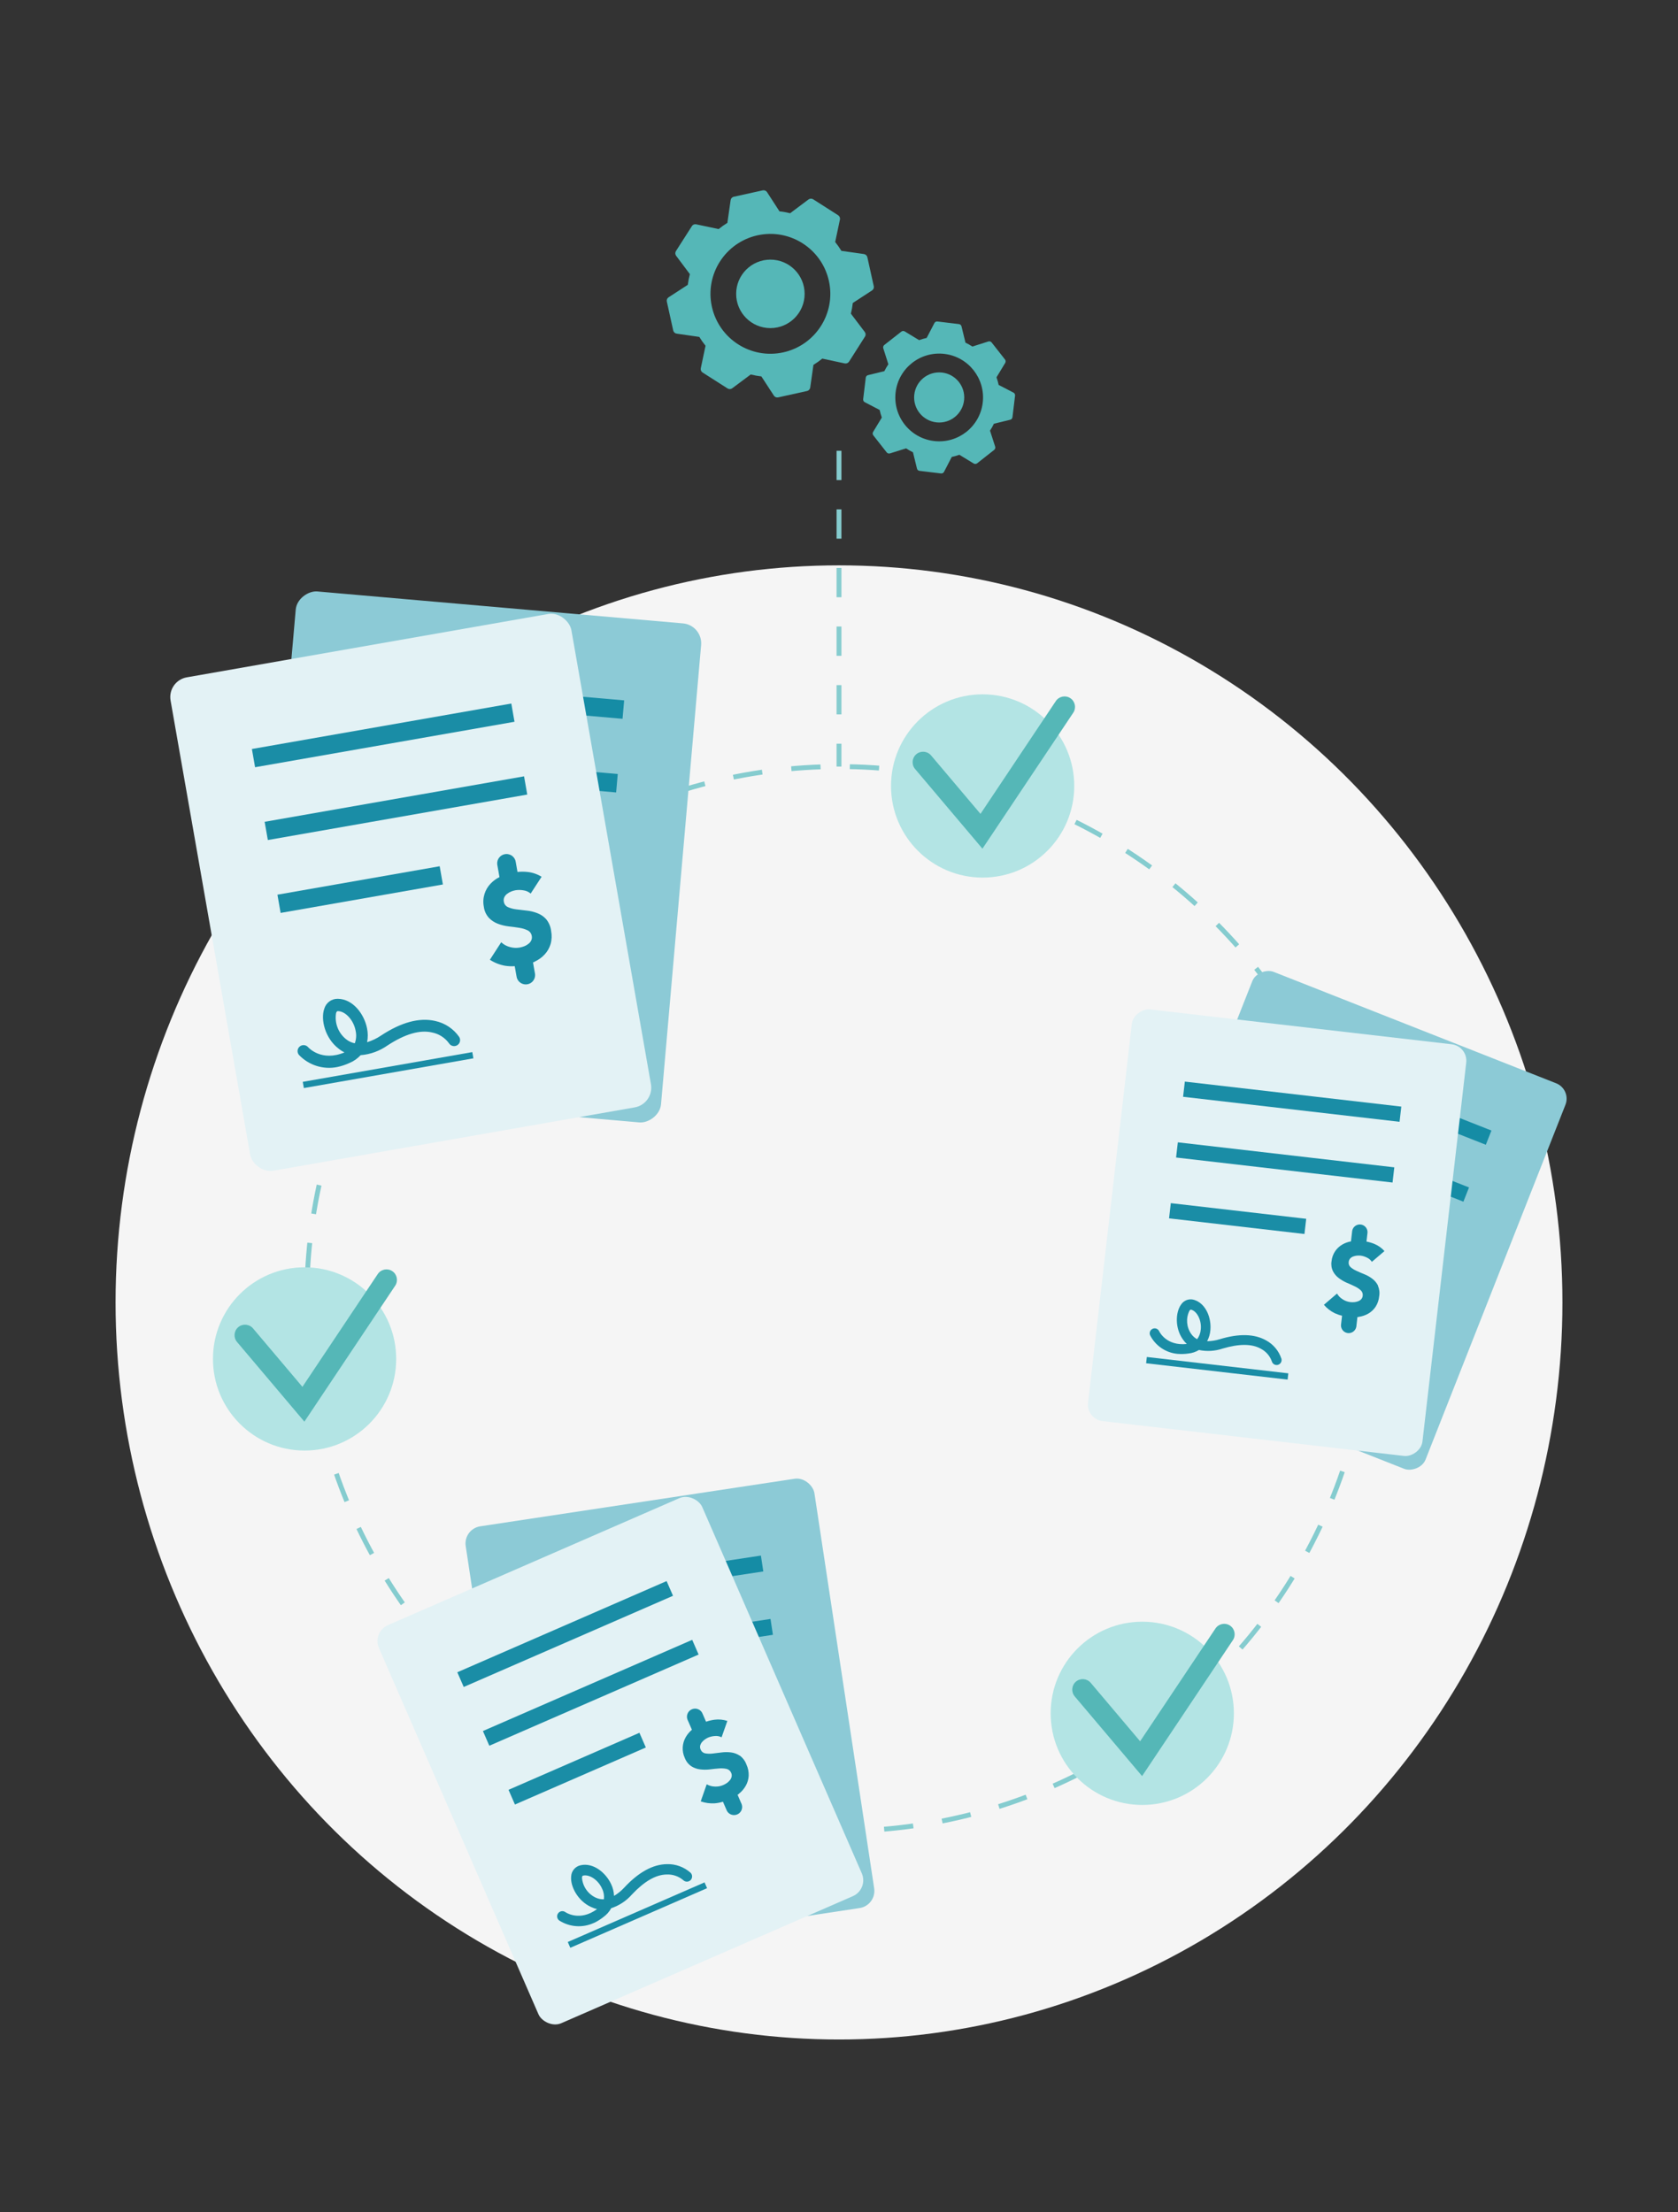 <?xml version="1.0" encoding="UTF-8"?>
<svg xmlns="http://www.w3.org/2000/svg" viewBox="0 0 491.6 648">
  <rect x="0" y="0" width="491.6" height="648" fill="#333333" stroke="none"/>
  <defs>
    <style>
      .cls-1 {
        fill: #f5f5f5;
      }

      .cls-2 {
        fill: #e3f2f5;
      }

      .cls-3 {
        fill: #b3e4e4;
      }

      .cls-4 {
        fill: #8ccad6;
      }

      .cls-5 {
        fill: #158ca5;
      }

      .cls-6 {
        fill: #1a8da6;
      }

      .cls-7 {
        fill: #55b7b7;
      }

      .cls-8 {
        stroke: #1a8da6;
        stroke-width: 1.85px;
      }

      .cls-8, .cls-9 {
        fill: none;
        stroke-miterlimit: 10;
      }

      .cls-9 {
        stroke: #85cccf;
        stroke-dasharray: 0 0 8.58 8.58;
        stroke-width: 1.42px;
      }
    </style>
  </defs>
  <g id="BG">
    <ellipse class="cls-1" cx="245.8" cy="381.5" rx="211.94" ry="215.9"/>
  </g>
  <g id="illustration">
    <circle class="cls-9" cx="245.8" cy="380.45" r="155.91"/>
    <line class="cls-9" x1="245.8" y1="132.04" x2="245.8" y2="224.54"/>
    <g>
      <g>
        <rect class="cls-4" x="66.78" y="191.4" width="146.73" height="119.22" rx="5.86" ry="5.86" transform="translate(-122.1 368.79) rotate(-85.01)"/>
        <rect class="cls-5" x="141.48" y="165.91" width="5.42" height="77.16" transform="translate(-72.07 330.35) rotate(-85.01)"/>
        <rect class="cls-5" x="139.6" y="187.49" width="5.42" height="77.16" transform="translate(-95.28 348.17) rotate(-85.01)"/>
      </g>
      <g>
        <rect class="cls-2" x="60.75" y="188.01" width="119.22" height="146.73" rx="5.86" ry="5.86" transform="translate(-43.33 24.71) rotate(-9.94)"/>
        <rect class="cls-6" x="73.7" y="212.68" width="77.16" height="5.42" transform="translate(-35.51 22.63) rotate(-9.94)"/>
        <rect class="cls-6" x="77.44" y="234.01" width="77.16" height="5.42" transform="translate(-39.14 23.59) rotate(-9.94)"/>
        <rect class="cls-6" x="81.4" y="257.85" width="48.26" height="5.42" transform="translate(-43.41 22.14) rotate(-9.94)"/>
        <path class="cls-6" d="M159.96,269.19c-.72-.78-1.62-1.37-2.61-1.74-1-.38-2.04-.63-3.1-.73-1.07-.11-2.09-.23-3.04-.36-.84-.1-1.65-.32-2.42-.66-.65-.3-1.1-.91-1.19-1.62-.09-.44-.03-.89,.16-1.29,.19-.38,.47-.72,.81-.97,.36-.28,.75-.51,1.17-.68,.41-.16,.83-.29,1.26-.37,.77-.12,1.57-.12,2.34,.02,.79,.1,1.53,.43,2.13,.95l3.2-4.92c-1.24-.77-2.63-1.25-4.08-1.41-.99-.11-1.99-.11-2.98-.01l-.49-2.78c-.15-1.5-1.49-2.6-3-2.45-1.5,.15-2.6,1.49-2.45,3,.01,.13,.04,.26,.07,.39l.59,3.35c-.98,.49-1.87,1.15-2.63,1.95-.8,.85-1.4,1.87-1.75,2.98-.38,1.22-.45,2.51-.2,3.77,.15,1.22,.68,2.36,1.51,3.27,.74,.76,1.64,1.35,2.63,1.71,1,.38,2.04,.63,3.11,.76,1.12,.12,2.16,.26,3.12,.42,.85,.12,1.68,.37,2.46,.74,.66,.32,1.11,.95,1.22,1.67,.08,.42,.03,.85-.14,1.24-.17,.39-.44,.73-.78,1-.36,.29-.77,.54-1.2,.72-.46,.19-.93,.32-1.41,.41-.96,.17-1.94,.12-2.88-.15-.95-.24-1.83-.72-2.55-1.4l-3.32,5.13c1.36,.88,2.89,1.48,4.49,1.76,.92,.14,1.86,.18,2.79,.12l.51,2.88c.15,1.5,1.49,2.6,3,2.45,1.5-.15,2.6-1.49,2.45-3-.01-.13-.04-.26-.07-.39l-.54-3.06c.16-.03,.35-.06,.48-.2,1.11-.51,2.11-1.23,2.94-2.12,.8-.86,1.39-1.9,1.73-3.02,.36-1.26,.41-2.58,.16-3.86-.14-1.28-.66-2.49-1.49-3.49Z"/>
        <path class="cls-6" d="M98.8,312.55c-4.1,.82-8.34-.52-11.22-3.55-.62-.75-.51-1.86,.24-2.47,.72-.59,1.79-.52,2.42,.18,.18,.21,3.97,4.36,10.68,1.56-.64-.32-1.24-.71-1.8-1.17-3.86-3-5.24-8.43-4.12-11.62,.51-1.75,2.12-2.95,3.95-2.92,4.47,.05,7.76,4.5,8.58,8.65,.28,1.34,.29,2.73,.02,4.07,1.46-.45,2.85-1.11,4.11-1.97,5.88-3.87,11.2-5.31,15.8-4.26,2.88,.61,5.41,2.29,7.08,4.7,.5,.83,.24,1.91-.59,2.42-.83,.5-1.91,.24-2.42-.59h0c-1.19-1.63-2.95-2.76-4.94-3.15-3.63-.85-7.99,.49-13.02,3.77-2.33,1.65-5.07,2.65-7.92,2.88-.91,.99-2.02,1.77-3.27,2.28-1.15,.53-2.35,.93-3.58,1.19Zm.1-16.37c-.14,.03-.29,.13-.44,.55-.49,2.91,.64,5.86,2.95,7.69,.74,.59,1.6,.99,2.53,1.18,.43-1.15,.52-2.41,.26-3.61-.55-3.14-2.98-5.78-5.17-5.81h-.13Z"/>
        <line class="cls-8" x1="88.86" y1="317.8" x2="138.53" y2="309.09"/>
      </g>
    </g>
    <g>
      <g>
        <rect class="cls-4" x="331.59" y="308.18" width="121.39" height="98.63" rx="4.85" ry="4.85" transform="translate(-84.21 591.26) rotate(-68.48)"/>
        <rect class="cls-5" x="404.2" y="289.64" width="4.48" height="63.84" transform="translate(-41.81 581.68) rotate(-68.48)"/>
        <rect class="cls-5" x="397.63" y="306.31" width="4.48" height="63.84" transform="translate(-61.48 586.12) rotate(-68.48)"/>
      </g>
      <g>
        <rect class="cls-2" x="313.45" y="311.75" width="121.39" height="98.63" rx="4.85" ry="4.85" transform="translate(-27.46 691.31) rotate(-83.41)"/>
        <rect class="cls-6" x="376.32" y="290.77" width="4.48" height="63.84" transform="translate(14.57 661.73) rotate(-83.41)"/>
        <rect class="cls-6" x="374.27" y="308.57" width="4.48" height="63.84" transform="translate(-4.93 675.44) rotate(-83.41)"/>
        <rect class="cls-6" x="360.33" y="336.96" width="4.48" height="39.93" transform="translate(-33.59 676.15) rotate(-83.41)"/>
        <path class="cls-6" d="M403.72,376.58c-.39-.79-.96-1.47-1.66-2-.7-.54-1.47-.98-2.29-1.31-.83-.34-1.61-.67-2.32-1-.64-.27-1.23-.64-1.76-1.09-.45-.39-.66-.98-.56-1.56,.04-.37,.19-.71,.43-.99,.24-.26,.54-.46,.87-.58,.35-.13,.72-.22,1.09-.26,.36-.03,.72-.03,1.08,0,.64,.08,1.27,.28,1.85,.57,.6,.27,1.11,.7,1.46,1.25l3.69-3.15c-.8-.9-1.79-1.61-2.91-2.08-.76-.32-1.55-.55-2.36-.71l.27-2.32c.23-1.23-.57-2.41-1.8-2.65-1.23-.23-2.41,.57-2.65,1.8-.02,.11-.03,.22-.04,.33l-.32,2.79c-.9,.16-1.76,.47-2.55,.93-.83,.49-1.55,1.15-2.09,1.95-.59,.88-.95,1.89-1.05,2.94-.17,1-.02,2.04,.43,2.95,.4,.78,.98,1.45,1.69,1.98,.71,.53,1.47,.98,2.28,1.34,.86,.36,1.65,.71,2.38,1.07,.65,.3,1.25,.69,1.78,1.17,.45,.41,.66,1.02,.57,1.61-.03,.35-.17,.68-.4,.95-.23,.27-.52,.48-.85,.61-.36,.15-.73,.24-1.12,.29-.41,.04-.81,.04-1.22,0-.8-.09-1.57-.36-2.25-.8-.7-.42-1.28-1.01-1.69-1.71l-3.84,3.29c.87,1.02,1.94,1.85,3.14,2.45,.7,.32,1.43,.58,2.18,.75l-.28,2.41c-.23,1.23,.57,2.41,1.8,2.65,1.23,.23,2.41-.57,2.65-1.8,.02-.11,.03-.22,.04-.33l.29-2.55c.13,.02,.29,.03,.43-.05,1-.14,1.96-.48,2.83-.99,.84-.5,1.55-1.18,2.08-1.99,.58-.91,.93-1.95,1.03-3.03,.19-1.05,.06-2.13-.36-3.11Z"/>
        <path class="cls-6" d="M345,396.57c-3.45-.31-6.49-2.37-8.06-5.46-.31-.74,.04-1.59,.78-1.9,.71-.3,1.54,.01,1.87,.71,.1,.21,2.13,4.39,8.1,3.75-.43-.41-.82-.86-1.15-1.35-2.35-3.28-2.17-7.92-.53-10.18,.81-1.27,2.38-1.84,3.82-1.39,3.53,1.09,5.1,5.39,4.77,8.88-.09,1.13-.42,2.23-.95,3.23,1.26-.01,2.52-.21,3.73-.59,5.57-1.69,10.13-1.57,13.53,.34,2.14,1.16,3.75,3.09,4.51,5.4,.2,.78-.26,1.57-1.04,1.78-.78,.2-1.57-.26-1.78-1.04h0c-.56-1.58-1.69-2.88-3.17-3.66-2.68-1.53-6.45-1.49-11.21-.08-2.24,.76-4.65,.91-6.96,.42-.95,.58-2.02,.93-3.13,1.04-1.03,.15-2.08,.18-3.12,.1Zm3.94-12.96c-.12-.01-.26,.03-.48,.34-1.08,2.19-.87,4.8,.53,6.79,.45,.64,1.04,1.16,1.73,1.53,.61-.81,.98-1.79,1.06-2.8,.3-2.62-1-5.29-2.73-5.83l-.11-.02Z"/>
        <line class="cls-8" x1="335.88" y1="398.4" x2="377.33" y2="403.19"/>
      </g>
    </g>
    <g>
      <g>
        <rect class="cls-4" x="144.64" y="439.38" width="103.33" height="127.18" rx="5.08" ry="5.08" transform="translate(-73.04 35.03) rotate(-8.6)"/>
        <rect class="cls-5" x="156.8" y="460.61" width="66.88" height="4.7" transform="translate(-67.12 33.67) rotate(-8.6)"/>
        <rect class="cls-5" x="159.61" y="479.17" width="66.88" height="4.7" transform="translate(-69.86 34.3) rotate(-8.6)"/>
      </g>
      <g>
        <rect class="cls-2" x="130.08" y="452.14" width="103.33" height="127.18" rx="5.08" ry="5.08" transform="translate(-190.85 115.5) rotate(-23.54)"/>
        <rect class="cls-6" x="132.13" y="476.29" width="66.88" height="4.7" transform="translate(-177.38 105.95) rotate(-23.54)"/>
        <rect class="cls-6" x="139.63" y="493.5" width="66.88" height="4.7" transform="translate(-183.63 110.38) rotate(-23.54)"/>
        <rect class="cls-6" x="148.17" y="515.72" width="41.83" height="4.7" transform="translate(-192.83 110.64) rotate(-23.54)"/>
        <path class="cls-6" d="M216.7,514.25c-.77-.51-1.64-.83-2.55-.94-.92-.12-1.85-.11-2.76,.01-.93,.13-1.81,.23-2.63,.32-.72,.09-1.46,.07-2.17-.06-.61-.12-1.11-.54-1.33-1.12-.16-.35-.21-.74-.13-1.12,.08-.36,.25-.7,.48-.99,.25-.31,.53-.58,.85-.81,.31-.22,.64-.41,.98-.57,.63-.26,1.29-.42,1.97-.46,.68-.07,1.37,.05,1.99,.37l1.69-4.79c-1.2-.39-2.47-.52-3.73-.36-.85,.11-1.7,.31-2.51,.59l-.98-2.25c-.43-1.24-1.79-1.89-3.03-1.45-1.24,.43-1.89,1.79-1.45,3.03,.04,.11,.08,.22,.14,.32l1.18,2.7c-.73,.62-1.34,1.35-1.82,2.18-.5,.88-.8,1.86-.87,2.87-.07,1.1,.13,2.21,.6,3.21,.38,1,1.05,1.85,1.94,2.45,.78,.49,1.65,.8,2.57,.9,.92,.11,1.85,.12,2.77,.01,.97-.13,1.87-.22,2.71-.28,.74-.07,1.5-.03,2.23,.12,.62,.14,1.13,.57,1.37,1.16,.16,.34,.2,.71,.14,1.08-.07,.36-.22,.71-.45,1-.25,.32-.54,.61-.86,.85-.35,.25-.72,.46-1.11,.63-.77,.34-1.61,.5-2.46,.46-.85-.01-1.69-.24-2.43-.66l-1.75,5c1.33,.47,2.73,.66,4.14,.57,.8-.07,1.6-.23,2.37-.47l1.01,2.33c.43,1.24,1.79,1.89,3.03,1.45,1.24-.43,1.89-1.79,1.45-3.03-.04-.11-.08-.22-.14-.32l-1.07-2.47c.13-.06,.28-.12,.37-.27,.83-.65,1.53-1.46,2.05-2.39,.5-.89,.78-1.88,.84-2.9,.04-1.13-.18-2.26-.66-3.29-.38-1.05-1.07-1.97-1.96-2.63Z"/>
        <path class="cls-6" d="M174.01,563.24c-3.29,1.53-7.13,1.26-10.18-.7-.67-.51-.81-1.46-.3-2.13,.49-.65,1.4-.8,2.07-.34,.2,.14,4.24,2.86,9.32-.86-.61-.14-1.19-.35-1.75-.62-3.86-1.74-6.13-6.04-5.84-8.95,.07-1.58,1.19-2.92,2.73-3.27,3.77-.87,7.45,2.21,8.99,5.54,.51,1.07,.8,2.24,.84,3.43,1.14-.68,2.17-1.52,3.06-2.5,4.16-4.46,8.35-6.75,12.44-6.8,2.55-.08,5.02,.83,6.93,2.52,.59,.6,.59,1.56,0,2.16-.6,.59-1.56,.59-2.16,0h0c-1.34-1.13-3.05-1.72-4.8-1.65-3.23,.02-6.63,2.04-10.2,5.83-1.63,1.87-3.73,3.26-6.09,4.04-.56,1.02-1.34,1.91-2.29,2.59-.86,.68-1.79,1.26-2.77,1.73Zm-3.25-13.81c-.12,.05-.22,.16-.26,.55,.18,2.55,1.73,4.8,4.05,5.88,.74,.34,1.55,.51,2.37,.48,.13-1.06-.05-2.14-.52-3.1-1.1-2.54-3.68-4.26-5.54-3.85l-.11,.03Z"/>
        <line class="cls-8" x1="166.71" y1="569.69" x2="206.78" y2="552.23"/>
      </g>
    </g>
    <g>
      <g>
        <circle class="cls-7" cx="225.7" cy="86.08" r="10.03"/>
        <path class="cls-7" d="M253.15,74.42l-6.65-.94c-.55-.9-1.16-1.77-1.82-2.59l1.39-6.58c.11-.49-.11-1-.53-1.27l-7.3-4.66c-.43-.27-.97-.25-1.38,.05l-5.38,4.03c-1.03-.26-2.07-.45-3.12-.56l-3.65-5.63c-.27-.42-.78-.62-1.26-.51l-8.47,1.87c-.49,.1-.86,.5-.93,1l-.95,6.65c-.89,.55-1.75,1.16-2.56,1.82l-6.58-1.39c-.49-.11-1,.1-1.26,.53l-4.67,7.3c-.27,.43-.25,.97,.05,1.38l4.03,5.38c-.27,1.03-.47,2.07-.61,3.13l-5.62,3.65c-.42,.27-.63,.77-.52,1.26l1.87,8.46c.11,.49,.51,.86,1.01,.93l6.64,.96c.55,.9,1.16,1.77,1.82,2.59l-1.39,6.58c-.1,.49,.11,.99,.53,1.26l7.31,4.66c.42,.27,.97,.25,1.37-.05l5.42-4.04c1.03,.26,2.07,.45,3.12,.57l3.66,5.62c.27,.42,.77,.63,1.26,.52l8.46-1.87c.49-.11,.85-.51,.93-1.01l.94-6.64c.9-.55,1.77-1.17,2.59-1.84l6.58,1.41c.49,.1,1-.11,1.27-.53l4.65-7.31c.28-.42,.26-.97-.05-1.37l-4.07-5.37c.26-1.03,.44-2.07,.56-3.12l5.63-3.67c.42-.27,.63-.77,.51-1.26l-1.87-8.46c-.1-.49-.5-.86-.99-.94Zm-23.66,28.79c-9.47,2.09-18.83-3.89-20.93-13.35-2.09-9.47,3.89-18.83,13.35-20.93,9.47-2.09,18.83,3.89,20.93,13.35s-3.89,18.83-13.35,20.93h0Z"/>
      </g>
      <g>
        <circle class="cls-7" cx="275.15" cy="116.42" r="7.34"/>
        <path class="cls-7" d="M296.93,115.01l-4.36-2.26c-.16-.76-.37-1.5-.63-2.23l2.55-4.21c.19-.32,.17-.72-.06-1.01l-3.91-4.98c-.23-.29-.61-.41-.96-.3l-4.69,1.49c-.65-.43-1.32-.81-2.02-1.14l-1.16-4.78c-.09-.35-.39-.62-.75-.66l-6.31-.76c-.36-.05-.72,.14-.88,.46l-2.27,4.36c-.75,.16-1.49,.38-2.21,.64l-4.21-2.55c-.31-.19-.71-.17-1,.06l-4.99,3.91c-.29,.23-.41,.61-.3,.96l1.49,4.69c-.43,.65-.83,1.32-1.18,2.02l-4.77,1.16c-.36,.09-.62,.38-.67,.75l-.76,6.3c-.04,.36,.14,.72,.47,.88l4.36,2.27c.16,.76,.38,1.5,.63,2.23l-2.55,4.21c-.19,.31-.17,.71,.06,1l3.92,4.99c.22,.29,.61,.41,.96,.3l4.72-1.48c.65,.43,1.32,.81,2.02,1.15l1.17,4.77c.08,.36,.38,.63,.75,.67l6.3,.76c.36,.04,.71-.15,.88-.47l2.26-4.36c.76-.16,1.5-.38,2.23-.64l4.2,2.56c.32,.19,.72,.16,1.01-.06l4.98-3.92c.29-.22,.41-.61,.3-.96l-1.51-4.69c.43-.65,.81-1.32,1.14-2.02l4.78-1.17c.36-.08,.62-.38,.66-.75l.76-6.3c.05-.36-.13-.72-.46-.89Zm-23.31,14.17c-7.05-.85-12.07-7.24-11.23-14.29,.85-7.05,7.24-12.07,14.29-11.23,7.05,.85,12.07,7.24,11.23,14.29-.85,7.05-7.24,12.07-14.29,11.23h0Z"/>
      </g>
    </g>
    <circle class="cls-3" cx="334.65" cy="501.86" r="26.84"/>
    <path class="cls-7" d="M334.6,520.25l-19.74-23.35c-1.1-1.3-.93-3.24,.36-4.33,1.3-1.1,3.24-.93,4.33,.36l14.47,17.12,22.07-33.04c.94-1.41,2.85-1.79,4.26-.85,1.41,.94,1.79,2.85,.85,4.26l-26.61,39.83Z"/>
    <circle class="cls-3" cx="89.23" cy="398.05" r="26.84"/>
    <path class="cls-7" d="M89.18,416.43l-19.74-23.35c-1.1-1.3-.93-3.24,.36-4.33,1.3-1.1,3.24-.93,4.33,.36l14.47,17.12,22.07-33.04c.94-1.41,2.85-1.79,4.26-.85,1.41,.94,1.79,2.85,.85,4.26l-26.61,39.83Z"/>
    <circle class="cls-3" cx="287.88" cy="230.22" r="26.84"/>
    <path class="cls-7" d="M287.83,248.6l-19.74-23.35c-1.1-1.3-.93-3.24,.36-4.33,1.3-1.1,3.24-.93,4.33,.36l14.47,17.12,22.07-33.04c.94-1.41,2.85-1.79,4.26-.85,1.41,.94,1.79,2.85,.85,4.26l-26.61,39.83Z"/>
  </g>
</svg>